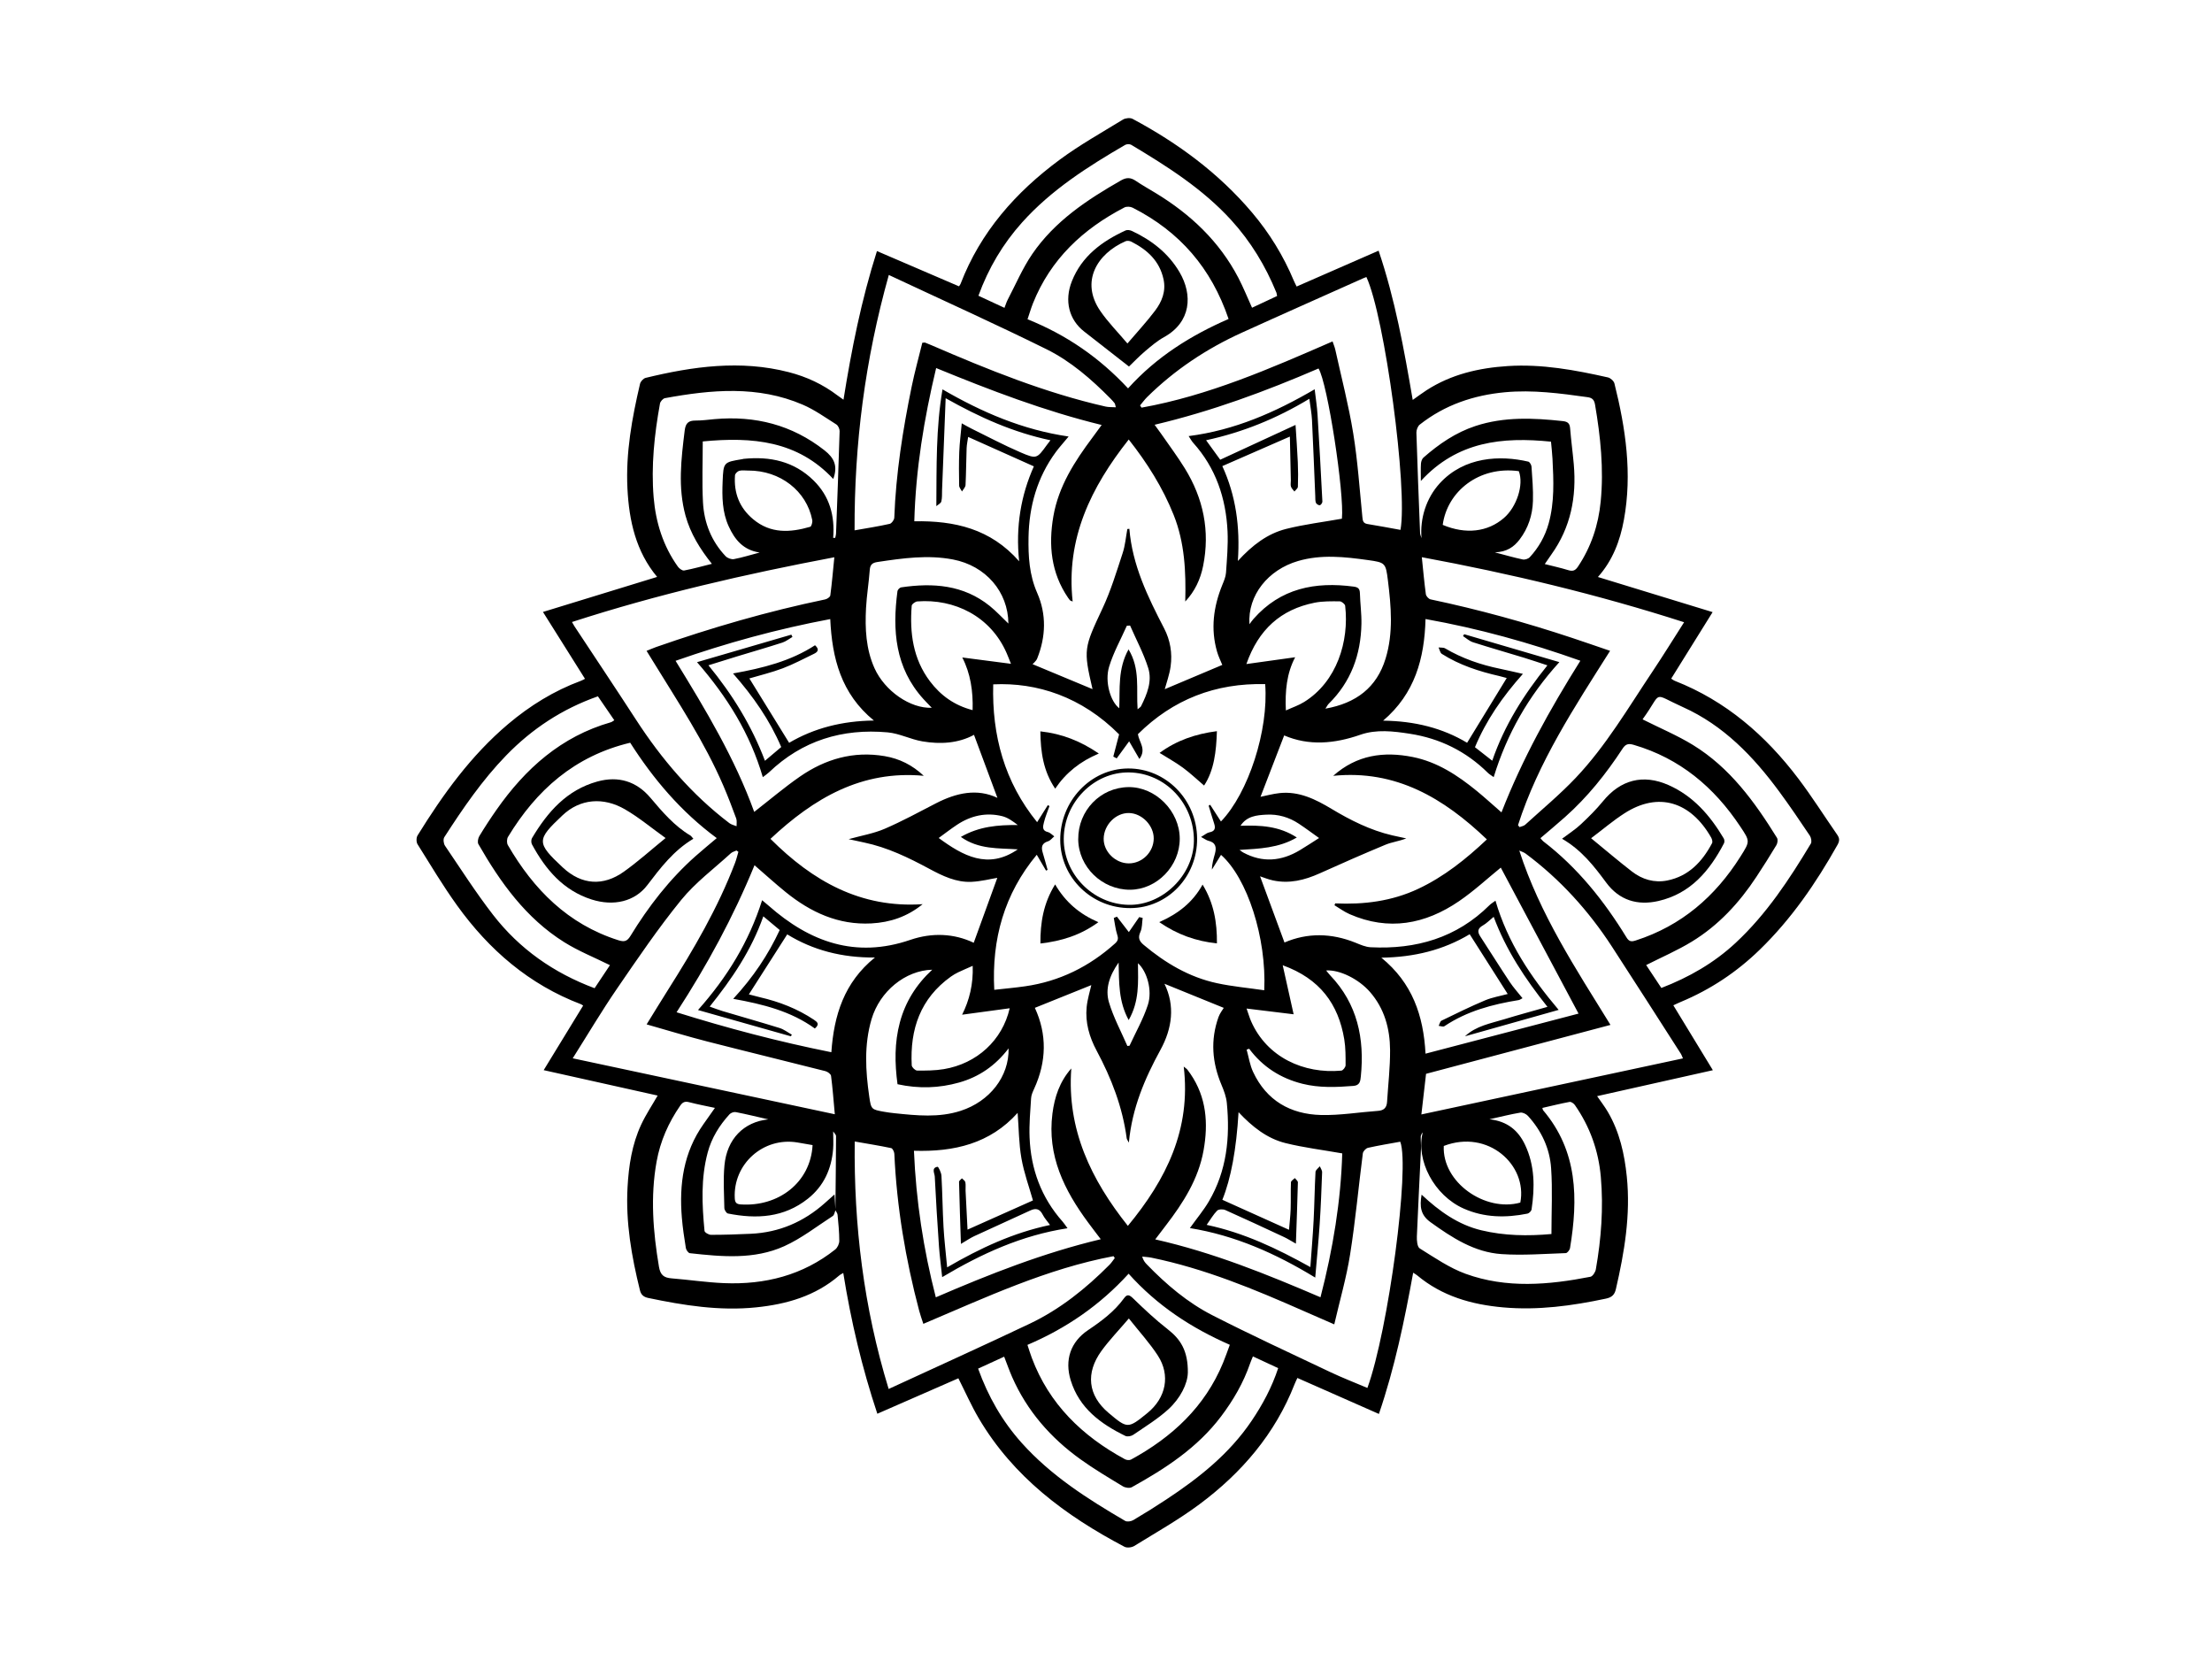 <?xml version="1.0" encoding="UTF-8"?><svg id="a" xmlns="http://www.w3.org/2000/svg" viewBox="0 0 800 600.7"><path d="M605.19,363.54c4.69,7.7,9.29,15.26,14.29,23.46-14.22,3.19-27.94,6.26-41.86,9.38,1.33,1.93,2.73,3.74,3.88,5.7,4.24,7.23,6.02,15.21,6.86,23.45,1.4,13.81-.86,27.25-3.95,40.62-.46,2-1.41,2.99-3.61,3.45-12.26,2.6-24.57,4.29-37.15,3.17-11.45-1.02-22.13-4.06-31.13-11.6-.34-.29-.75-.5-1.43-.94-3.15,17.3-6.65,34.28-12.39,51.07-9.98-4.41-19.66-8.68-29.48-13.01-.32,.7-.7,1.43-.99,2.18-7.05,18.04-19.17,32.16-34.49,43.54-7.46,5.54-15.62,10.15-23.54,15.04-.91,.56-2.62,.75-3.52,.28-21.33-11.22-40.23-25.27-52.72-46.49-2.7-4.59-4.86-9.5-7.35-14.43-9.6,4.2-19.35,8.46-29.31,12.82-5.57-16.72-9.54-33.52-12.32-50.91-.55,.34-1.08,.57-1.5,.94-8.64,7.41-18.98,10.37-30.02,11.5-13.23,1.36-26.17-.71-39.05-3.41-1.61-.34-2.56-1.12-2.97-2.78-3.03-12.24-5.19-24.6-4.48-37.28,.43-7.78,1.6-15.46,4.92-22.59,1.69-3.64,3.95-7.01,5.97-10.53-13.28-2.96-26.9-5.99-41.22-9.19,4.96-8.11,9.56-15.63,14.27-23.34-.22-.14-.48-.38-.77-.49-18.77-7.13-33.29-19.68-44.85-35.77-5.11-7.11-9.62-14.66-14.27-22.09-.49-.78-.48-2.39,.01-3.18,9.18-14.83,19.31-28.92,32.76-40.28,7.89-6.66,16.57-12.03,26.29-15.63,.5-.18,.96-.46,1.5-.73-4.97-7.9-9.87-15.69-15.2-24.18,14.1-4.33,27.71-8.5,41.29-12.67-7.66-9.16-10.16-20.27-10.74-32.01-.64-12.86,1.64-25.4,4.56-37.83,.2-.85,1.22-1.94,2.04-2.14,17.11-4.15,34.31-6.56,51.77-2.06,6.42,1.65,12.32,4.4,17.61,8.42,.64,.49,1.31,.93,2.16,1.54,2.91-18.18,6.43-35.94,12.1-53.75,10.01,4.3,19.78,8.5,29.67,12.75,.2-.31,.45-.58,.57-.89,7.19-18.75,19.95-33.15,35.83-44.88,7.25-5.36,15.19-9.81,22.9-14.53,.91-.56,2.61-.73,3.5-.25,16.36,8.75,31.1,19.59,43.17,33.84,6.32,7.46,11.37,15.69,15.14,24.7,.28,.66,.62,1.29,1,2.08l29.65-12.96c5.94,17.56,9.2,35.61,12.34,53.97,1.76-1.24,3.35-2.44,5.02-3.52,8.94-5.76,18.93-8.06,29.38-8.73,12.31-.79,24.29,1.43,36.21,4.11,.92,.21,2.12,1.29,2.34,2.18,4.06,16.24,6.49,32.61,3.42,49.35-1.4,7.66-4.11,14.73-9.39,20.64,13.74,4.21,27.33,8.37,41.48,12.7-5.2,8.35-10.05,16.15-14.98,24.06,.45,.27,.86,.62,1.35,.81,18.47,7.25,32.83,19.74,44.64,35.34,4.96,6.55,9.35,13.52,14.04,20.27,.89,1.28,.93,2.23,.11,3.69-7.78,13.84-16.69,26.82-28.15,37.94-8.32,8.08-17.79,14.37-28.48,18.83-.85,.35-1.67,.76-2.69,1.22Zm-303.06,74.13c.09-8.96,.2-17.91,.24-26.87,0-.47-.58-.95-1.04-1.67,0,2.47,.14,4.43-.02,6.38-.59,7.21-3.36,13.37-9.12,17.95-8.68,6.89-18.58,7.42-28.92,5.36-.56-.11-1.29-1.28-1.3-1.97-.11-5.15-.44-10.34,.04-15.45,.88-9.51,6.96-15.7,15.86-16.62-4.08-.93-7.91-1.88-11.77-2.63-.69-.14-1.78,.26-2.26,.79-3.66,4-6.48,8.53-7.89,13.81-2.51,9.36-2.06,18.86-1.15,28.36,.05,.57,1.53,1.42,2.34,1.42,4.8,0,9.6-.16,14.4-.38,10.26-.47,19.15-4.31,26.79-11.12,1.06-.95,2.12-1.89,3.49-3.11,.14,2.29,.24,4.02,.34,5.76-.32,.7-.44,1.7-.98,2.05-5.79,3.75-11.33,8.1-17.55,10.91-10.9,4.92-22.6,3.8-34.13,2.53-.56-.06-1.33-1.15-1.45-1.86-.59-3.64-1.15-7.31-1.45-10.99-1-12.08,.59-23.6,7.81-33.8,1.33-1.88,2.65-3.76,4.15-5.89-3.26-.71-6.32-1.27-9.32-2.06-1.51-.4-2.35-.03-3.22,1.23-4.26,6.16-7.22,12.85-8.55,20.23-2.3,12.74-1.28,25.38,.85,38.04,.51,3.02,1.8,3.98,4.55,4.2,6.35,.51,12.67,1.47,19.02,1.73,14.75,.6,28.41-2.82,40.18-12.17,.83-.66,1.47-2.07,1.47-3.13,0-3.13-.33-6.27-.62-9.4-.05-.56-.49-1.08-.76-1.62Zm77.8-278.46c-13.5-2.86-25.56-8.25-37.92-15.21-.45,11.62-.87,22.42-1.3,33.21-.05,1.39,.06,2.82-.27,4.13-.17,.67-1.17,1.13-1.8,1.69,.11-14.34-.18-28.14,2.23-42.23,14.36,8.31,28.95,14.62,45.61,17.05-1.97,2.38-3.39,3.94-4.63,5.62-6.75,9.18-9.69,19.66-9.87,30.88-.11,6.81,.26,13.53,3.13,20.05,3.4,7.73,3.16,15.84,0,23.73-.41,1.03-1.51,1.79-2.29,2.67l-.32-1.02c7.65,3.18,15.29,6.37,22.63,9.42-3.38-14.42-3.09-14.89,3.63-29.24,2.99-6.38,5.05-13.22,7.26-19.94,.92-2.79,1.16-5.8,1.7-8.72l.73-.07c1.06,13.14,6.67,24.61,12.58,36.01,2.21,4.25,3.01,8.98,2.34,13.74-.42,3.02-1.51,5.95-2.12,8.24,6.71-2.83,13.84-5.84,20.81-8.78-.55-1.37-1.39-3.02-1.89-4.77-2.38-8.25-1.31-16.25,1.87-24.09,.58-1.44,1.25-2.95,1.36-4.46,.34-4.97,.79-9.98,.56-14.94-.57-12.03-4.24-22.97-12.46-32.09-.51-.56-.86-1.26-1.61-2.39,16.68-2.14,31.27-8.59,45.58-16.93,.4,3.44,.85,6.25,1.03,9.07,.65,10.52,1.22,21.04,1.76,31.56,.02,.45-.58,1.26-.96,1.3-.44,.05-1.23-.46-1.39-.91-.27-.75-.19-1.64-.23-2.46-.39-9.15-.73-18.3-1.18-27.44-.12-2.42-.59-4.83-.96-7.68-11.86,7.16-24.07,12.11-37.34,14.99,1.7,2.35,3.2,4.41,5.11,7.04,9.03-4.17,18-8.31,27.24-12.58,.28,4.46,.62,8.96,.82,13.47,.13,2.96,.14,5.92,.03,8.88-.02,.59-.81,1.15-1.25,1.73-.44-.59-1.05-1.12-1.26-1.78-.22-.67-.02-1.46-.04-2.2-.11-5.24-.23-10.48-.35-15.89-8.44,3.69-16.36,7.15-24.43,10.68,4.88,10.62,6.47,21.89,5.62,34.3,5.25-5.74,10.73-9.89,17.47-11.59,6.56-1.65,13.32-2.47,20.16-3.69,.93-9.07-5.19-49.13-8.46-54.32-19.11,8.24-38.6,15.46-59.28,20.35,.98,1.35,1.75,2.37,2.47,3.41,2.84,4.1,5.83,8.1,8.45,12.34,6.72,10.89,9.17,22.66,6.62,35.32-.97,4.82-2.98,9.15-6.46,12.85,.28-10.71-.17-21.25-4.19-31.31-3.96-9.91-9.57-18.8-16.25-27.28-13.66,17.28-22.77,35.83-20.28,58.59-.68-.31-.88-.34-.99-.46-.24-.28-.45-.59-.66-.89-6.17-9.02-7.13-19.02-5.33-29.45,1.88-10.87,7.68-19.85,14.13-28.48,1.09-1.45,2.15-2.93,3.34-4.56-20.71-5.06-40.22-12.54-59.86-20.59-4.38,18.34-7.39,36.61-7.9,55.41,14.6-.25,27.59,2.7,37.92,14.47-1.33-12.57,.67-23.93,5.32-34.33-8.05-3.6-15.82-7.08-23.77-10.64-.19,1.37-.5,2.73-.55,4.09-.16,4.44-.17,8.88-.39,13.31-.04,.79-.83,1.55-1.28,2.32-.36-.71-1.02-1.41-1.03-2.13-.08-4.07-.12-8.15,.04-12.21,.13-3.28,.56-6.55,.9-10.3,1.53,.84,2.54,1.44,3.59,1.95,5.87,2.88,11.65,5.96,17.65,8.54,5.85,2.52,5.94,2.29,9.56-2.69,.31-.43,.65-.85,1.28-1.68Zm-19.2,129.3c-2.77-7.46-5.66-15.21-8.47-22.78-5.67,3.07-12.17,3.47-18.72,2.35-4.24-.73-8.29-2.87-12.53-3.25-16.34-1.47-30.87,2.94-42.92,14.48-.57,.54-1.24,.97-2.21,1.72-4.6-15.74-12.84-29.01-23.79-41.58,11.84-3.45,22.97-6.7,34.11-9.95l.4,.82c-1.21,.7-2.35,1.63-3.65,2.05-5.43,1.75-10.91,3.33-16.37,4.99-3.3,1.01-6.58,2.05-10.36,3.22,8.81,10.73,15.65,21.92,20.44,34.53,2.14-1.81,3.95-3.34,5.88-4.97-4.15-9.71-10.09-18.27-17.43-26.61,10.92-1.95,20.89-4.49,29.66-10.2,1.7,1.54,.98,2.45-.41,3.11-3.74,1.79-7.4,3.77-11.27,5.23-3.99,1.51-8.17,2.5-12.07,3.66,4.81,7.8,9.55,15.46,14.38,23.28,9-5.3,19.21-7.93,30.66-8.05-11.88-9.71-15.13-22.54-15.79-36.69-19.18,3.6-37.57,8.65-55.94,15.09,10.96,17.82,21.5,35.41,28.44,54.63,5.7-4.43,10.91-8.87,16.51-12.75,9.2-6.37,19.39-9.34,30.68-7.41,5.35,.91,10,3.22,14.13,7.11-22.52-2.09-39.77,8.14-55.44,22.8,15.3,15.31,32.67,25.13,55.04,23.62-5.58,4.55-11.8,6.6-18.57,6.96-11.92,.63-21.97-4.04-30.99-11.35-3.76-3.05-7.34-6.31-11.25-9.69-7.67,18.74-17.18,36.21-28.19,53.17,18.45,5.77,36.96,10.64,55.98,14.45,.94-13.38,4.61-25.25,15.75-34.25-11.96,.09-22.41-2.66-31.71-8.37-4.67,7.31-9.21,14.41-13.87,21.7,1.38,.36,2.7,.73,4.02,1.04,6.97,1.61,13.55,4.15,19.53,8.15,1.23,.82,2.13,1.59,.31,3.15-8.57-6.23-18.67-8.78-29.52-10.73,7.27-7.86,12.65-15.94,16.81-24.88-1.98-1.66-3.8-3.18-5.92-4.95-4.32,12.27-11.32,22.58-19.4,32.64,1.77,.62,3.2,1.19,4.68,1.63,6.87,2.05,13.78,3.99,20.62,6.12,1.57,.49,2.95,1.58,4.42,2.4l-.37,.59c-11.01-3.12-22.03-6.23-33.58-9.5,10.63-11.95,18.44-24.73,23.19-39.71,1.13,.95,1.76,1.46,2.37,1.99,14.88,13.14,31.44,19.11,51.19,12.36,7.98-2.73,15.93-2.32,22.97,1.04,2.91-8,5.89-16.21,8.53-23.48-2.47,.4-5.85,1.27-9.26,1.44-5.63,.28-10.59-2.16-15.41-4.75-7.49-4.03-15.11-7.72-23.51-9.47-1.72-.36-3.43-.74-5.59-1.21,4.74-1.32,9.09-2.05,13.02-3.74,6.33-2.73,12.42-6.05,18.56-9.22,7.38-3.81,14.88-5.46,22.24-1.97Zm179.51-7.47c-1.02-.74-1.65-1.09-2.15-1.59-7.88-7.78-17.36-12.45-28.24-14.12-5.93-.92-12.05-1.66-17.85,.36-9.39,3.28-18.66,4.07-27.56,.25-2.92,7.56-5.8,15.03-8.56,22.2,1.94-.39,4.42-1.08,6.93-1.35,7.01-.74,12.97,2.24,18.73,5.69,6.91,4.15,14.06,7.74,21.96,9.59,1.69,.4,3.39,.74,5.09,1.11-2.56,1.02-5.18,1.31-7.51,2.28-7.99,3.32-15.91,6.8-23.8,10.36-5.44,2.45-10.99,3.83-16.94,2.54-1.73-.38-3.4-1.07-4.62-1.47,2.93,7.93,5.9,15.98,8.83,23.93,8.28-3.56,16.95-3.45,25.67,.07,1.78,.72,3.65,1.56,5.51,1.65,16.39,.81,31.06-3.38,42.99-15.24,.54-.54,1.22-.92,2.14-1.6,4.41,15.1,12.7,27.51,22.85,39.49-11.66,3.29-22.78,6.42-33.89,9.55,4.04-3.8,9.28-4.65,14.22-6.17,5.05-1.55,10.16-2.92,15.62-4.48-8.18-10.27-15-20.6-19.45-32.55-1.48,1.2-2.57,2.36-3.9,3.11-1.92,1.08-2.06,2.27-.93,4,3.57,5.48,7.04,11.03,10.66,16.48,1.34,2.01,2.99,3.81,4.6,5.84-.73,.37-1.03,.62-1.36,.67-9.54,1.54-18.75,3.98-26.91,9.46-.45,.3-1.36-.08-2.06-.14,.34-.64,.51-1.62,1.04-1.88,5.2-2.53,10.4-5.09,15.72-7.33,2.64-1.11,5.54-1.58,8.21-2.31-4.65-7.31-9.18-14.43-13.75-21.61-9.53,5.71-20.04,8.31-31.95,8.48,11.19,9.12,15.24,20.88,15.98,34.71,18.88-4.94,37.28-9.76,55.34-14.49-9.61-18.05-18.94-35.56-28.12-52.79-4.74,3.84-9.63,8.4-15.09,12.13-12.28,8.39-25.49,10.86-39.58,4.7-1.93-.84-3.66-2.13-5.48-3.22l.27-.67c10.39,.47,20.46-.79,29.96-5.24,9.37-4.4,17.31-10.75,24.89-17.9-15.61-14.92-32.9-25.27-55.58-22.99,8.55-7.59,18.26-8.89,28.7-6.82,8.96,1.78,16.33,6.66,23.25,12.31,2.97,2.43,5.8,5.03,8.91,7.73,7.58-19.44,17.51-37.27,28.53-54.84-18.34-6.52-36.76-11.65-56-15.08-.38,14.3-3.86,26.97-15.33,36.75,11.48,.14,21.53,2.69,30.37,8,4.84-7.91,9.57-15.64,14.33-23.42-.9-.24-1.78-.5-2.67-.71-7.32-1.67-14.4-3.96-20.79-8.01-.64-.4-.81-1.54-1.2-2.33,.81,.1,1.76-.04,2.4,.34,6.18,3.65,12.86,5.93,19.86,7.37,2.56,.53,5.1,1.14,8.25,1.84-7.41,8.3-13.32,16.85-17.34,26.52,2.12,1.66,4.04,3.16,6.25,4.89,4.39-12.81,11.41-23.89,19.95-34.49-3.01-.99-5.7-1.91-8.41-2.74-6.16-1.88-12.36-3.65-18.5-5.61-1.31-.42-2.41-1.46-3.61-2.22l.42-.69c11.3,3.31,22.61,6.63,34.42,10.09-11.23,12.38-18.91,25.88-23.74,41.56Zm-74.05,163.62c.19-2.34,.5-4.88,.59-7.42,.11-3.24-.03-6.48,.11-9.71,.02-.53,.92-1.02,1.41-1.52,.38,.51,1.11,1.03,1.1,1.54-.18,7.17-.45,14.34-.72,22.17-1.89-1.06-3.03-1.8-4.25-2.37-7.08-3.3-14.16-6.61-21.3-9.79-.82-.36-2.39-.32-2.93,.22-1.38,1.38-2.37,3.15-3.79,5.15,13.48,2.84,25.46,8.57,37.5,15.26,.43-6.08,.9-11.5,1.18-16.93,.3-5.82,.36-11.65,.68-17.47,.04-.71,1.02-1.37,1.56-2.05,.29,.73,.86,1.46,.83,2.18-.23,6.28-.47,12.57-.89,18.84-.41,6.16-1.01,12.31-1.6,19.23-14.34-8.74-29.01-15.25-45.33-17.9,2.6-3.63,4.99-6.47,6.84-9.62,6.5-11.04,7.73-23.14,6.52-35.6-.21-2.23-1.04-4.46-1.92-6.54-3.41-8.07-4.06-16.24-1.09-24.55,.49-1.38,1.47-2.58,1.9-3.32-6.86-2.79-14.21-5.78-21.45-8.72,3.88,7.93,2.83,16.1-1.46,23.93-5.65,10.33-10.24,21-11.41,33.52-.48-.92-.74-1.21-.78-1.53-1.5-11.32-5.53-21.75-10.89-31.75-2.61-4.87-4.15-10.13-3.6-15.71,.29-2.95,1.22-5.83,1.69-7.97-6.55,2.63-13.5,5.43-20.42,8.22,4.42,9.54,4.27,19.41-.27,29.28-.49,1.07-1.02,2.23-1.09,3.38-.3,4.7-.73,9.42-.55,14.12,.44,11.52,4.22,21.83,11.96,30.54,.51,.57,.92,1.23,1.76,2.38-16.6,2.56-31.08,9.2-45.33,17.68-.44-4.22-.92-7.69-1.16-11.18-.58-8.39-1.11-16.79-1.52-25.19-.06-1.2-1.32-3.15,1.01-3.54,.3-.05,1.35,2.1,1.41,3.27,.35,6.19,.4,12.39,.75,18.58,.26,4.65,.83,9.29,1.31,14.52,11.97-6.97,23.93-12.53,37.21-15.32-1.06-1.47-2.03-2.51-2.64-3.72-1.04-2.06-2.4-2.5-4.47-1.54-6.75,3.13-13.55,6.17-20.3,9.3-1.4,.65-2.68,1.54-4.82,2.8-.26-7.95-.51-15.2-.68-22.45,0-.41,.68-.84,1.05-1.26,.43,.46,1.12,.87,1.23,1.4,.2,.98,.03,2.03,.08,3.04,.22,4.73,.47,9.46,.71,14.11,8.29-3.7,16.05-7.16,23.66-10.56-1.36-4.82-3.24-9.94-4.17-15.23-.94-5.35-.94-10.87-1.37-16.43-10.01,11.15-22.99,14.15-37.5,13.7,.76,18.09,3.41,35.56,7.91,53,19.58-8.45,38.99-16.09,59.66-21.01-1.67-2.2-3.13-4.08-4.54-6-8.67-11.72-14.9-24.23-12.94-39.45,.77-6,2.61-11.53,6.82-16.31-1.64,22.09,7.16,40.22,20.46,56.93,13.88-16.79,22.89-34.88,20.2-57.6,.91,.74,1.15,.88,1.3,1.08,.4,.51,.78,1.03,1.14,1.57,5.8,8.48,6.48,17.88,4.74,27.63-1.85,10.39-7.37,19-13.66,27.19-1.2,1.56-2.38,3.13-3.82,5.02,21.01,4.75,40.37,12.62,59.76,20.93,4.54-17.53,7.38-34.99,7.87-52.03-7.16-1.26-13.93-2.09-20.51-3.72-6.71-1.66-12.07-5.94-16.99-11.18q-1.19,20.16-5.86,31.68c7.95,3.58,15.9,7.16,24.03,10.82Zm-54.16-113.02l1.23,.29c-.25,1.71-.13,3.58-.82,5.08-.97,2.11-.41,3.33,1.2,4.68,7.83,6.55,16.43,11.67,26.48,13.84,5.61,1.21,11.37,1.72,17.11,2.56,.89-18.94-6.15-40.61-15.63-48.96-1.09,1.77-2.2,3.55-3.3,5.33,.02-2.13,.61-3.95,1.11-5.8,.6-2.22,.31-4-2.36-4.62-.73-.17-1.38-.7-2.68-1.39,1.36-.78,2.13-1.5,2.99-1.66,2.02-.37,2.32-1.44,1.76-3.17-.7-2.15-1.34-4.31-2-6.47l.56-.33c1.3,2.02,2.6,4.04,3.89,6.04,9.93-10.28,17.29-33,16-49.67-17.97-.45-33.37,5.53-46.03,18.1,.42,2.9,3.18,5.41,.54,8.97-1.44-2.48-2.61-4.5-3.71-6.39-1.53,2.1-3.01,4.14-4.5,6.17l-1.23-.65c.7-2.67,1.39-5.34,2.1-8.03-13.5-13.58-29.68-18.85-45.53-18.09-.5,18.51,4.09,35.35,15.88,49.84,1.41-2.25,2.64-4.2,3.87-6.16l.6,.33c-.69,1.97-1.53,3.9-2.01,5.92-.31,1.3-.86,2.97,1.42,3.49,.85,.2,1.55,1.01,2.32,1.55-.75,.61-1.4,1.52-2.25,1.78-2.23,.69-2.54,2.06-1.95,4.03,.63,2.09,1.19,4.2,1.79,6.31l-.57,.26c-1.12-1.92-2.25-3.85-3.35-5.73-11.77,14.16-16.34,30.53-15.37,48.84,3.69-.42,7.46-.74,11.19-1.28,12.43-1.79,23.19-7.12,32.5-15.49,1.03-.93,1.25-1.69,.8-3.06-.64-1.98-.86-4.1-1.26-6.15l1.13-.48c1.37,1.78,2.75,3.56,4.31,5.59,1.41-2.04,2.59-3.74,3.76-5.44Zm-205.16-106.7c.43,.74,.63,1.13,.87,1.5,7.42,11.25,14.91,22.45,22.25,33.76,9.27,14.3,20.18,27.11,33.8,37.46,.73,.55,1.72,.75,2.6,1.11-.03-.94,.18-1.96-.13-2.8-1.46-3.97-2.97-7.94-4.64-11.82-6.84-15.92-16.42-30.3-25.44-45-.75-1.21-1.5-2.43-2.34-3.79,1.4-.56,2.41-1.02,3.44-1.38,20.03-7,40.36-12.91,61.14-17.22,.72-.15,1.8-.87,1.87-1.44,.59-4.44,.97-8.9,1.46-13.81-32.26,6.1-63.81,13.35-94.89,23.42Zm342.13,73.44l.55,.71c.69-.27,1.53-.38,2.05-.85,6.14-5.6,12.57-10.94,18.28-16.96,10.92-11.52,18.93-25.24,27.71-38.36,3.86-5.78,7.52-11.7,11.49-17.91-31.32-10.07-62.78-17.57-94.86-23.52,.5,4.83,.88,9.12,1.46,13.39,.1,.7,1.01,1.71,1.7,1.86,17.32,3.65,34.36,8.34,51.15,13.92,4.5,1.49,8.97,3.05,13.78,4.69-12.94,20.45-26,40.25-33.3,63.04ZM321.45,99.44c-8.64,30.79-12.5,61.23-12.38,92.34,4.58-.81,8.68-1.44,12.71-2.35,.7-.16,1.62-1.43,1.65-2.22,.59-16.01,3.08-31.76,6.29-47.41,1.1-5.38,2.58-10.67,3.85-15.86,.66-.04,.85-.1,1-.05,.77,.3,1.54,.61,2.3,.94,20.48,8.85,41.13,17.23,62.98,22.19,1.11,.25,2.29,.17,3.71,.26-.28-.97-.28-1.28-.44-1.47-.46-.58-.95-1.13-1.47-1.66-6.92-7.01-14.39-13.52-23.18-17.87-18.66-9.22-37.64-17.77-57.02-26.85Zm-114.34,283.25c31.95,6.82,63.25,13.5,94.81,20.24-.47-5.1-.79-9.51-1.36-13.89-.09-.66-1.24-1.5-2.04-1.7-14.28-3.63-28.6-7.1-42.87-10.76-7.2-1.85-14.32-4.03-21.79-6.15,2.69-4.35,5.18-8.44,7.74-12.49,9.29-14.68,18.04-29.63,24.25-45.93,.49-1.29,.8-2.65,1.2-3.98l-.69-.48c-.69,.33-1.51,.51-2.05,1.01-6.06,5.55-12.8,10.56-17.94,16.87-8.32,10.22-15.75,21.18-23.21,32.06-5.52,8.04-10.5,16.46-16.03,25.21ZM494.18,100.17c-.41,.17-.84,.32-1.25,.5-14.63,6.55-29.3,13.03-43.89,19.67-12.71,5.78-24.2,13.42-34.17,23.25-.93,.92-1.7,2.01-2.55,3.01l.54,.81c24.18-4.34,46.54-14.13,69.08-23.95,.37,1.12,.78,2.04,.99,3,2.22,10.07,4.83,20.08,6.48,30.24,1.63,10.01,2.3,20.17,3.31,30.27,.13,1.32,.26,2.26,1.84,2.52,3.99,.64,7.96,1.41,11.94,2.12,2.7-14.77-5.69-77.21-12.33-91.45Zm114.48,282.55c-.41-.94-.52-1.29-.7-1.58-8.33-12.97-16.61-25.97-25.02-38.89-8.45-12.97-18.71-24.3-31.16-33.57-.67-.5-1.53-.74-2.31-1.1,7.42,22.96,20.38,42.63,32.98,63.04-22.46,5.96-44.59,11.82-66.7,17.69-.53,4.65-1.08,9.37-1.69,14.69,31.66-6.78,62.92-13.48,94.6-20.27Zm-287.26,119.55c17.36-8.01,34.25-15.64,50.99-23.59,10.96-5.21,20.33-12.72,28.86-21.31,.73-.73,1.29-1.63,1.93-2.44l-.46-.68c-24.1,4.53-46.19,14.9-68.78,24.47-.57-1.76-1.11-3.21-1.5-4.71-4.93-18.62-8.11-37.51-8.99-56.78-.03-.73-.63-1.95-1.14-2.06-4.22-.89-8.48-1.56-13.19-2.39-.33,30.33,3.21,59.9,12.27,89.48Zm161.16-23.36c-4.2-1.83-7.58-3.3-10.95-4.78-17.89-7.9-35.92-15.4-55.19-19.34-1.09-.22-2.22-.26-3.33-.39,.38,1.36,.99,2.12,1.67,2.82,7.05,7.28,14.77,13.84,23.79,18.43,14.04,7.16,28.35,13.78,42.6,20.53,4.38,2.07,8.91,3.82,13.39,5.72,7.61-20.96,15.41-79.87,11.88-89.04-3.9,.71-7.82,1.34-11.68,2.21-.75,.17-1.75,1.24-1.85,2-1.57,12.17-2.68,24.4-4.6,36.51-1.33,8.42-3.74,16.68-5.73,25.31Zm56.1-74.17c6.58,.72,10.47,4.1,12.91,9.27,3.53,7.48,3.54,15.37,2.34,23.34-.09,.58-.89,1.39-1.47,1.51-7.86,1.58-15.62,1.48-23.09-1.83-10.67-4.74-17.37-17.45-14.79-27.55-.4,.48-.71,1.03-.73,1.59-.03,1.48,.16,2.96,.09,4.44-.49,10.52-1.07,21.04-1.49,31.56-.06,1.49,.12,3.8,1.03,4.37,5.38,3.34,10.73,7.05,16.62,9.19,14.79,5.35,30.01,4.02,45.11,1.07,.82-.16,1.8-1.68,1.97-2.7,1.94-11.05,2.78-22.18,1.8-33.4-.83-9.51-3.94-18.16-9.37-25.98-.4-.58-1.35-1.26-1.91-1.16-3.3,.61-6.56,1.43-9.86,2.18,.14,.47,.14,.68,.24,.81,12.59,14.79,12.71,32.04,9.76,49.87-.12,.7-.98,1.8-1.53,1.82-7.75,.26-15.53,.88-23.24,.36-9.81-.67-17.84-5.9-25.67-11.53-3.66-2.63-3.97-5.69-3.24-9.97,6.43,6.03,13.24,10.88,21.61,12.89,8.31,1.99,16.75,2.12,25.35,1.35,0-8.16,.42-16.02-.12-23.82-.49-7.13-3.49-13.55-8.38-18.9-.63-.69-1.91-1.32-2.76-1.18-3.54,.59-7.02,1.48-11.2,2.41Zm-237.29-210.24h.69c.1-.49,.28-.97,.3-1.46,.46-12.37,.93-24.74,1.3-37.11,.02-.82-.53-2.03-1.2-2.45-3.97-2.51-7.85-5.3-12.13-7.14-16.26-7-33.06-5.44-49.85-2.36-.71,.13-1.65,1.19-1.79,1.95-2.03,11.22-3.24,22.53-2.29,33.93,.76,9.05,3.41,17.55,8.76,25.04,.49,.69,1.61,1.52,2.26,1.4,3.29-.62,6.53-1.54,10.04-2.41-4.33-5.43-7.75-10.97-9.53-17.41-2.82-10.25-1.57-20.51-.3-30.81,.33-2.66,1.35-3.6,3.91-3.59,2.3,.01,4.61-.31,6.91-.52,14.68-1.29,27.97,2.05,39.73,11.28,3.52,2.76,4.9,5.66,3.18,10.36-12.87-13.8-29.18-15.31-47.2-13.57,0,7.44-.3,14.73,.08,21.99,.39,7.37,3.02,14.07,8.19,19.51,.67,.7,2.09,1.23,3.02,1.05,3.01-.57,5.95-1.5,9.28-2.38-5.96-.89-8.99-4.69-11.16-9.41-2.39-5.19-2.45-10.75-2.22-16.31,.29-6.93,.32-6.93,7.08-8.04,.18-.03,.36-.1,.54-.12,9.53-.95,18.2,.87,25.28,7.83,5.8,5.7,7.72,12.77,7.08,20.74Zm239.24,5.23c3.88,1.02,6.97,1.92,10.12,2.58,.77,.16,1.99-.24,2.53-.82,3.24-3.5,5.53-7.55,6.83-12.19,2.15-7.71,1.79-15.55,1.39-23.4-.11-2.09-.36-4.17-.54-6.19-17.55-1.78-33.87-.16-47.07,14.22,0-2.8-.09-4.56,.04-6.3,.06-.75,.37-1.69,.9-2.16,5.59-4.9,11.66-9.07,18.8-11.42,10.35-3.41,20.93-2.93,31.56-1.78,1.86,.2,2.54,.84,2.69,2.66,.34,4.32,.94,8.63,1.32,12.95,1.03,11.78-1.08,22.81-8.09,32.61-.77,1.07-1.5,2.18-2.4,3.48,3.09,.79,5.78,1.37,8.41,2.18,1.63,.5,2.57,.29,3.6-1.26,4.78-7.15,7.38-15.03,8.21-23.52,1.16-11.78-.06-23.43-2.04-35.04-.32-1.86-1.09-2.48-2.73-2.71-9.89-1.38-19.78-2.71-29.81-1.78-11.37,1.05-21.81,4.58-30.85,11.7-.74,.58-1.25,1.95-1.22,2.93,.37,12.09,.85,24.17,1.33,36.25,.03,.63,.34,1.25,.52,1.88-.61-7.06,1.68-14.45,6.59-19.82,8.88-9.71,21.9-10.21,32.02-7.85,.52,.12,1.13,1.17,1.17,1.81,.28,4.14,.65,8.3,.52,12.44-.16,5.07-1.69,9.8-4.82,13.91-2.05,2.68-4.6,4.5-8.98,4.65Zm-87.47,290.75c-.38,.93-.75,1.75-1.04,2.6-2.4,6.96-6.04,13.22-10.46,19.09-8.56,11.35-20.14,18.87-32.31,25.62-.79,.44-2.37,.2-3.22-.31-5.2-3.16-10.47-6.27-15.4-9.82-10.77-7.74-19.27-17.47-24.66-29.71-1.03-2.35-1.87-4.77-2.88-7.36-3.18,1.46-6.22,2.85-9.42,4.32,3.64,10.14,8.75,19.02,15.72,26.82,10.63,11.88,23.87,20.3,37.45,28.24,.71,.41,2.16,.19,2.95-.28,4.05-2.39,8.05-4.89,11.97-7.48,11.8-7.78,22.75-16.48,30.78-28.35,4.03-5.95,7.38-12.23,9.65-19.12-3.12-1.45-6.03-2.81-9.12-4.24Zm-232.56-141.47c-5.67-2.81-11.36-5.08-16.48-8.28-13.87-8.67-23.11-21.58-31.08-35.48-.4-.7-.13-2.13,.34-2.91,1.96-3.24,4.03-6.41,6.2-9.5,10.44-14.91,23.42-26.53,41.36-31.66,.4-.11,.74-.43,1.25-.73-2.06-3-4.02-5.86-5.93-8.65-12.93,4.55-23.83,11.75-33.18,21.38-8.67,8.93-15.66,19.15-22.37,29.56-.46,.71-.27,2.33,.25,3.09,5.7,8.4,11.18,16.98,17.39,25,9.54,12.31,21.91,20.99,36.71,26.52,1.92-2.88,3.81-5.71,5.54-8.31ZM353.87,106.95c3.29,1.53,6.28,2.92,9.41,4.37,.42-1.06,.7-2.04,1.16-2.92,2.9-5.54,5.37-11.38,8.87-16.51,8.13-11.89,19.85-19.66,32.15-26.67,1.96-1.12,3.48-1.06,5.28,.16,2.37,1.6,4.87,3,7.32,4.49,12.56,7.65,22.94,17.43,29.81,30.59,1.81,3.48,3.28,7.14,4.95,10.82,3.06-1.43,6.04-2.83,9.05-4.24-.1-.51-.11-.89-.24-1.22-3.94-9.66-9.28-18.47-16.32-26.2-10.34-11.35-23.16-19.45-36.18-27.25-.55-.33-1.65-.3-2.21,.03-13.53,7.88-26.7,16.25-37.28,28.05-6.91,7.71-12.12,16.45-15.78,26.49Zm240.23,153.2c6.24,3.14,12.47,5.75,18.16,9.23,13.37,8.19,22.33,20.56,30.42,33.61,.38,.61,.19,1.94-.23,2.63-2.33,3.88-4.75,7.7-7.24,11.48-6.18,9.38-13.69,17.52-23.31,23.39-5.24,3.2-10.94,5.65-16.54,8.49l5.49,8.28c10-3.85,19.06-9.04,26.86-16.3,11.15-10.37,19.42-22.95,27.2-35.89,.4-.67,.14-2.13-.35-2.87-3.6-5.37-7.23-10.73-11.06-15.93-9.37-12.73-20.19-23.99-34.84-30.57-11.58-5.2-7.14-5.81-14.5,4.27-.1,.13-.1,.34-.05,.15Zm-366.18,8.43c-20.11,4.8-33.95,17.14-44.2,34.06-.45,.74-.48,2.21-.05,2.95,9.33,16.06,21.7,28.6,39.93,34.4,2.13,.68,3.19,.46,4.4-1.52,6.53-10.69,14.14-20.53,23.55-28.88,2.4-2.13,4.89-4.16,7.67-6.52-12.91-9.53-22.89-21.3-31.3-34.49Zm329.21,34.52c.4,.46,.66,.85,1,1.12,12.43,9.53,22.01,21.54,30.13,34.79,.93,1.52,1.77,1.58,3.35,1.07,16.49-5.31,28.73-15.87,37.86-30.35,3.49-5.54,3.49-5.5-.09-10.87-9.47-14.24-21.84-24.63-38.51-29.51-1.98-.58-2.96-.3-4.06,1.39-5.94,9.08-12.68,17.51-20.82,24.74-2.88,2.56-5.85,5.02-8.87,7.61Zm-148.95,157.49c-10.45,11.47-22.63,19.78-36.59,25.74,.58,1.73,1.02,3.22,1.57,4.67,6.28,16.77,18.27,28.32,33.69,36.68,.6,.33,1.66,.42,2.22,.11,14.84-8.09,26.69-19.05,33.27-34.99,.86-2.09,1.6-4.24,2.44-6.5-13.99-6.13-26.25-14.17-36.61-25.72Zm-.2-320.15c10.33-11.47,22.78-19.18,36.35-25.1-6.23-18.36-17.63-31.57-34.7-40.24-.81-.41-2.19-.49-2.97-.08-14.98,7.76-26.68,18.68-33.07,34.65-.73,1.84-1.28,3.75-1.97,5.78,14.04,5.63,25.95,13.82,36.36,25Zm-70.98,115.51c-1.04-1.09-2.08-2.11-3.05-3.19-10.22-11.29-11.26-24.8-9.37-39,.07-.52,.81-1.28,1.32-1.36,11.5-1.7,22.53-.94,32.05,6.72,2.39,1.92,4.48,4.21,6.75,6.37-.09-11.53-8.21-20.9-20.02-23.17-9.16-1.76-18.21-.46-27.28,.9-1.88,.28-2.69,.91-2.84,2.88-.34,4.6-1.1,9.18-1.35,13.78-.39,7.42-.05,14.8,3.06,21.74,3.71,8.25,12.96,14.65,20.72,14.32Zm114.88-30.22c.49-.65,.94-1.33,1.48-1.93,9.76-11.09,22.3-13.53,36.24-11.67,1.6,.21,2.19,.79,2.23,2.41,.1,3.69,.62,7.37,.55,11.05-.21,11.13-3.77,20.97-11.85,28.92-.39,.39-.63,.93-1.18,1.75,11.09-1.97,18.57-7.62,21.77-18.12,2.85-9.31,2-18.85,.83-28.3-.78-6.3-.99-6.44-7.21-7.31-8.42-1.18-16.9-2.11-25.28,.34-10.83,3.16-18.27,12.38-17.58,22.86Zm-127.28,166.35c-1.03-7.6-1.12-15.03,.85-22.37,1.97-7.33,5.82-13.6,11.7-19.05-9.78,.26-18.97,7.84-21.94,17.88-2.73,9.24-2.19,18.65-.83,28.03,.67,4.64,.81,4.63,5.34,5.46,1.27,.23,2.55,.39,3.84,.53,8.01,.83,16.01,1.68,23.9-.88,10.44-3.38,17.54-12.38,17.31-22.57-4.77,6.25-10.68,10.31-17.88,12.34-7.24,2.04-14.56,2.3-22.29,.62Zm127.17-12.84l-.91,.32c.76,2.71,1.17,5.58,2.35,8.09,4.84,10.33,13.5,15.27,24.54,15.55,6.87,.17,13.77-1.01,20.67-1.5,2.15-.15,3.1-1.22,3.23-3.24,.39-6.26,1.13-12.52,1.09-18.78-.06-7.71-2.02-14.96-7.28-20.99-4.03-4.62-10.92-8.08-15.85-7.76,.53,.64,.96,1.23,1.46,1.75,9.87,10.34,12.48,22.87,11.09,36.61-.17,1.68-.36,3.21-2.69,3.39-6.19,.49-12.36,.75-18.45-.78-7.86-1.98-14.35-6.1-19.25-12.67Zm-100.01-122.46c.21-6.88-.79-13.32-3.74-19.03,5.78,.75,11.43,1.49,17.61,2.29-.75-1.86-1.13-2.88-1.57-3.88-5.84-13.37-18.94-19.69-32.29-18.68-.74,.06-1.99,.96-2.04,1.55-.77,9.82,.47,19.22,6.61,27.35,3.88,5.14,8.89,8.73,15.42,10.41Zm113.3,.12c2.34-1.07,4.61-1.82,6.59-3.05,11.85-7.35,16.33-21.95,14.85-34.77-.07-.64-1.29-1.62-1.97-1.63-3.04-.02-6.14-.09-9.1,.5-12.2,2.44-20.29,9.68-24.66,22.18,6.21-.87,11.88-1.66,17.64-2.46-3.08,5.86-3.68,12.23-3.36,19.23Zm-113.27,92.36c-1.95,.86-3.63,1.57-5.27,2.35-.91,.44-1.79,.96-2.61,1.54-11.05,7.9-14.85,19.04-14.17,32.1,.04,.69,1.26,1.87,1.94,1.88,3.21,.03,6.48,.01,9.64-.51,11.98-1.99,21.2-10.43,23.85-22.02-5.87,.79-11.52,1.56-17.21,2.33,2.63-5.23,4.07-11.05,3.83-17.68Zm99.05,15.45c.72,2.02,1.09,3.35,1.64,4.6,5.73,13.03,19.06,19.09,32.64,17.84,.59-.05,1.53-1.26,1.53-1.94,0-3.13,.03-6.3-.48-9.38-2.12-12.77-8.83-21.93-22.26-26.78,1.45,6.49,2.75,12.32,3.95,17.73-5.18-.63-10.8-1.32-17.03-2.08Zm99,70.16c2.66-13.55-11.65-26.64-27.68-20.48-.62,13.16,14.95,24.02,27.68,20.48Zm-255.97-20.79c-1.9-.33-3.69-.65-5.48-.95-12.31-2.05-23.32,7.79-22.65,20.19,.08,1.53,.59,2.1,2.1,2.21,13.67,.95,25.31-7.91,26.04-21.44Zm-23.19-243.91c-1.11,0-2.27-.2-3.3,.07-.64,.17-1.51,1.03-1.56,1.63-.46,6.37,1.58,11.73,6.58,15.9,6.32,5.28,13.39,4.83,20.63,2.72,.46-.13,.88-1.67,.73-2.44-2.06-10.54-11.62-17.93-23.08-17.89Zm251.11,19.64c8.34,3.5,16.24,2.57,22.11-2.49,4.65-4,7.27-12.07,5.4-16.94-14.4-1.98-25.9,7.35-27.52,19.42Zm-113.64,45.01c4.28,7.06,2.75,14.32,3.28,21.67,.65-.57,1.07-.78,1.24-1.11,2.17-4.36,4.1-9.03,2.6-13.81-1.66-5.28-4.33-10.25-6.56-15.36l-1.18,.08c-2.18,4.92-4.86,9.69-6.41,14.81-1.66,5.48,.55,12.67,3.68,15.01,.28-7.05-.58-14.23,3.35-21.28Zm-40.03,72.32c-7-.48-14.14,.1-20.62-4.5,6.62-3.82,13.45-4.36,20.6-4.29-1.79-1.38-3.61-2.71-5.63-3.21-5.85-1.45-11.35-.2-16.35,3.11-2.35,1.56-4.59,3.3-6.63,4.78,8.69,6.37,17.82,11.57,28.62,4.1Zm80.18,.2c.44,.32,.85,.69,1.33,.94,7,3.78,13.83,3.15,20.49-.85,2.36-1.42,4.66-2.94,6.94-4.39-2.34-1.66-4.77-3.48-7.3-5.16-3.56-2.37-7.55-3.53-11.81-3.29-3.47,.19-7.03,.51-9.31,4.02,7.13-.25,14,.07,20.37,4.24-6.63,3.87-13.6,4.03-20.72,4.49Zm-40.1,61.52c-3.68-6.74-3.46-13.48-3.64-20.79-3.39,4.82-4.91,9.61-3.48,14.41,1.62,5.43,4.38,10.52,6.65,15.76l.78-.09c2.25-4.9,4.97-9.66,6.63-14.76,1.72-5.28-.34-12.18-3.58-15.08,.06,6.87,.55,13.73-3.35,20.54Z"/><path d="M381.6,319.81c3.75,6.43,8.8,10.71,15.64,13.67-6.46,4.7-13.28,6.82-20.96,7.7-.06-7.52,1.08-14.53,5.32-21.37Z"/><path d="M381.62,285.19c-4.32-6.39-5.26-13.25-5.36-20.72,7.76,.84,14.49,3.48,21.14,8.02-6.7,2.83-11.83,6.86-15.78,12.7Z"/><path d="M419.26,333.45c6.74-2.99,12.07-7.04,15.67-13.57,4.07,6.67,5.26,13.62,5.19,21.26-7.62-.79-14.36-3.21-20.87-7.69Z"/><path d="M435.47,284.06c-2.72-2.32-5.06-4.55-7.65-6.45-2.59-1.9-5.42-3.46-8.44-5.35,6.1-4.48,12.93-6.86,20.73-7.86-.22,7.36-1.03,14.18-4.63,19.66Z"/><path d="M432.95,303.25c.08,13.85-10.67,25.05-24.12,25.13-13.9,.09-25.32-10.98-25.38-24.6-.06-14.12,10.99-25.79,24.51-25.89,13.67-.1,24.91,11.31,24.99,25.35Zm-24.57-23.93c-12.72-.2-23.58,10.79-23.66,23.94-.09,12.81,10.51,23.65,23.42,23.94,12.27,.28,23.51-10.69,23.65-23.08,.15-13.52-10.31-24.6-23.41-24.8Z"/><path d="M250.76,303.31c-7.18,4.27-11.88,10.52-16.66,16.78-4.52,5.91-12.13,7.72-20.12,5.18-10.27-3.27-16.67-10.84-21.59-19.94-.32-.59-.32-1.69,.02-2.26,5.61-9.43,12.55-17.41,23.65-20.47,7.59-2.09,14.14-.08,19.2,5.91,4.31,5.1,8.61,10.15,14.43,13.63,.3,.18,.49,.52,1.08,1.17Zm-10.04-.26c-5.21-3.73-9.7-7.5-14.7-10.39-7.81-4.52-16.21-3.85-22.58,2.17-9.43,8.89-9.52,9.88,.11,18.87,6.88,6.42,14.72,6.74,22.01,1.56,5.1-3.62,9.78-7.84,15.15-12.21Z"/><path d="M564.94,303.3c2.58-1.95,4.83-3.38,6.74-5.17,2.82-2.64,5.6-5.38,8.04-8.37,6.34-7.79,14.53-9.94,23.72-5.87,9.01,3.99,15.08,11.06,19.98,19.31,.27,.45,.32,1.29,.08,1.75-5.22,9.99-12.11,18.19-23.7,20.86-7.6,1.74-14.18-.26-18.91-6.67-4.4-5.96-8.91-11.76-15.94-15.83Zm10.51-.18c5.18,4.24,9.88,8.26,14.76,12.03,3.72,2.88,8.09,4.18,12.77,3.25,7.77-1.55,12.65-6.81,16.21-13.49,.26-.49,0-1.46-.32-2.03-7.38-12.94-19.03-16.71-31.37-8.77-4.1,2.63-7.83,5.83-12.06,9.01Z"/><path d="M429.59,496.5c-.1,3.85-2.65,9.11-7.05,13.13-3.84,3.5-8.37,6.26-12.69,9.22-.72,.5-2.11,.75-2.84,.4-8.94-4.36-16.67-10.03-19.77-20.1-2.27-7.38-.06-13.91,6.3-18.18,4.87-3.27,9.5-6.72,12.98-11.51,1.07-1.47,1.84-1.35,3.23,0,4.03,3.9,8.14,7.77,12.56,11.21,4.52,3.52,7.41,7.64,7.29,15.85Zm-21.33-19.72c-3.62,4.25-7.05,7.79-9.91,11.73-5.76,7.95-4.94,16.05,2.56,22.39,6.88,5.81,7.04,5.77,14.02,.11,6.86-5.56,8.39-13.76,3.84-20.78-2.99-4.62-6.77-8.73-10.51-13.46Z"/><path d="M408.3,132.54c-5.49-4.29-10.83-8.48-16.19-12.65-5.46-4.24-7.28-11.11-4.44-18.23,3.61-9.07,10.9-14.42,19.44-18.34,.62-.28,1.64-.1,2.31,.22,7.09,3.33,13.1,7.99,17.14,14.82,4.89,8.27,4.23,18.12-5.57,23.55-2.48,1.37-4.7,3.27-6.87,5.11-2.17,1.84-4.14,3.92-5.81,5.52Zm-.55-8.33c3.51-4.12,6.96-7.83,10-11.86,2.48-3.29,4-7.04,3.05-11.39-1.44-6.64-5.91-10.66-11.64-13.57-.58-.29-1.5-.42-2.06-.17-10.36,4.5-16.42,14.62-9.19,25.19,2.79,4.09,6.35,7.66,9.84,11.8Z"/><path d="M389.96,303.45c-.08-10.31,7.99-18.69,18.15-18.82,9.78-.13,18.53,8.65,18.56,18.63,.03,9.89-8.27,18.43-17.96,18.48-10.15,.04-18.68-8.26-18.76-18.28Zm27.3-.22c.04-4.71-4.23-9.12-8.92-9.23-4.76-.11-9.08,4.23-9.18,9.23-.1,4.69,4.21,8.97,9.07,8.98,4.87,.02,8.99-4.09,9.03-8.98Z"/></svg>